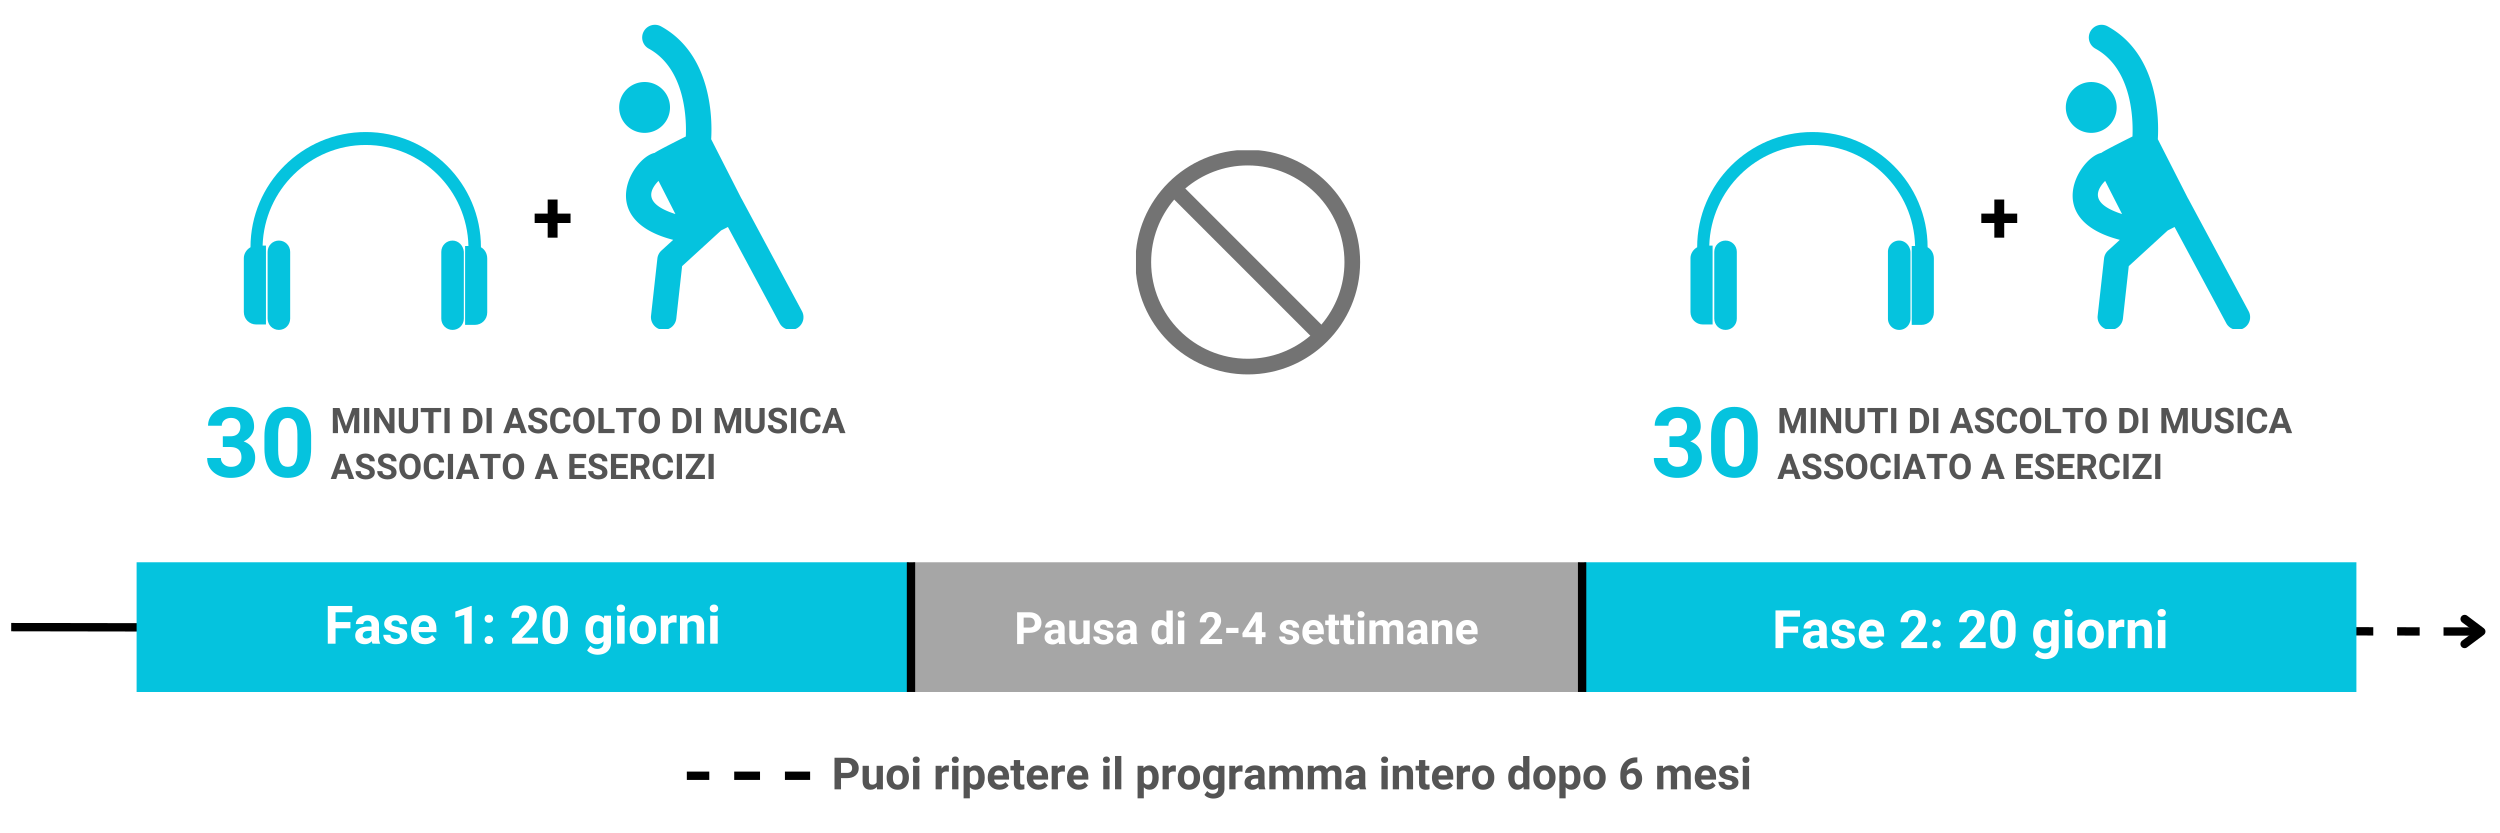 <svg xmlns="http://www.w3.org/2000/svg" width="1200" zoomAndPan="magnify" viewBox="0 0 900 300" height="400" preserveAspectRatio="xMidYMid meet" xmlns:v="https://vecta.io/nano"><style><![CDATA[.B{clip-rule:nonzero}.C{fill:#05c3de}.D{stroke-width:3}.E{fill:#545454}.F{stroke-width:3.75}]]></style><defs><clipPath id="A"><path d="M49.18 202.418h277.984v46.691H49.18zm0 0" class="B"/></clipPath><clipPath id="B"><path d="M570.355 202.418h277.98v46.691h-277.98zm0 0" class="B"/></clipPath><clipPath id="C"><path d="M328.754 202.418h240.008v46.691H328.754zm0 0" class="B"/></clipPath><clipPath id="D"><path d="M96 86h9v32.781h-9zm0 0" class="B"/></clipPath><clipPath id="E"><path d="M87.613 47.531h87.75V117h-87.75zm0 0" class="B"/></clipPath><clipPath id="F"><path d="M158 86h9v32.781h-9zm0 0" class="B"/></clipPath><clipPath id="G"><path d="M225 8.93h64.242v109.5H225zm0 0" class="B"/></clipPath><clipPath id="H"><path d="M222.395 29H242v19h-19.605zm0 0" class="B"/></clipPath><clipPath id="I"><path d="M617 86h9v32.781h-9zm0 0" class="B"/></clipPath><clipPath id="J"><path d="M608.406 47.531h87.75V117h-87.75zm0 0" class="B"/></clipPath><clipPath id="K"><path d="M679 86h9v32.781h-9zm0 0" class="B"/></clipPath><clipPath id="L"><path d="M746 8.93h64.035v109.5H746zm0 0" class="B"/></clipPath><clipPath id="M"><path d="M743.191 29H762v19h-18.809zm0 0" class="B"/></clipPath><clipPath id="N"><path d="M408.953 54.102h81V135h-81zm0 0" class="B"/></clipPath><path id="O" d="M100.402 86.605c-2.254 0-4.059 1.805-4.059 4.059v24.047c0 2.254 1.805 4.059 4.059 4.059s4.059-1.805 4.059-4.059V90.664c0-2.254-1.805-4.059-4.059-4.059zm0 0"/><path id="P" d="M200.727 76.897h4.672v3.375h-4.672v5.281h-3.562v-5.281h-4.687v-3.375h4.688v-5.062h3.563zm0 0"/><path id="Q" d="M122.236 146.87l2.328 6.563 2.313-6.562h2.453v9.047h-1.875v-2.469l.188-4.266-2.437 6.734h-1.281l-2.437-6.734.188 4.266v2.469h-1.859v-9.047zm0 0"/><path id="R" d="M132.93 155.917h-1.859v-9.047h1.859zm0 0"/><path id="S" d="M142.014 155.917h-1.859l-3.625-5.953v5.953h-1.859v-9.047h1.859l3.625 5.969v-5.969h1.859zm0 0"/><path id="T" d="M150.499 146.87v5.953c0 .992-.312 1.777-.937 2.359-.617.574-1.461.859-2.531.859-1.055 0-1.891-.273-2.516-.828-.625-.562-.945-1.332-.953-2.312v-6.031h1.859v5.969c0 .594.141 1.027.422 1.297.289.273.688.406 1.188.406 1.039 0 1.57-.551 1.594-1.656v-6.016zm0 0"/><path id="U" d="M158.827 148.386h-2.766v7.531h-1.859v-7.531h-2.734v-1.516h7.359zm0 0"/><path id="V" d="M166.781 155.917v-9.047h2.781c.789 0 1.5.184 2.125.547.625.355 1.113.867 1.469 1.531.352.656.531 1.406.531 2.25v.406c0 .844-.172 1.594-.516 2.25-.344.648-.836 1.152-1.469 1.516-.625.367-1.336.547-2.125.547zm1.859-7.531v6.031h.906c.719 0 1.27-.234 1.656-.703.383-.477.582-1.16.594-2.047v-.484c0-.914-.195-1.609-.578-2.078-.375-.477-.93-.719-1.656-.719zm0 0"/><path id="W" d="M187.022 154.058h-3.266l-.609 1.859h-1.984l3.359-9.047h1.734l3.375 9.047h-1.969zm-2.75-1.516h2.25l-1.141-3.375zm0 0"/><path id="X" d="M195.178 153.542c0-.352-.125-.625-.375-.812s-.699-.383-1.344-.594-1.156-.41-1.531-.609c-1.031-.562-1.547-1.312-1.547-2.25 0-.488.133-.922.406-1.297.281-.383.676-.687 1.188-.906.52-.219 1.102-.328 1.75-.328s1.219.121 1.719.359c.508.23.898.559 1.172.984.281.43.422.914.422 1.453h-1.859c0-.414-.133-.738-.391-.969s-.625-.344-1.094-.344c-.461 0-.812.102-1.062.297-.25.188-.375.445-.375.766 0 .293.145.539.438.734s.727.387 1.313.563c1.051.313 1.816.711 2.297 1.188a2.33 2.33 0 0 1 .734 1.75c0 .781-.297 1.398-.891 1.844-.586.449-1.375.672-2.375.672-.699 0-1.336-.125-1.906-.375-.574-.258-1.012-.609-1.312-1.047-.305-.445-.453-.961-.453-1.547h1.875c0 1 .598 1.5 1.797 1.5.438 0 .781-.086 1.031-.266.25-.187.375-.441.375-.766zm0 0"/><path id="Y" d="M205.406 152.901c-.074.98-.434 1.75-1.078 2.313-.648.555-1.5.828-2.562.828-1.156 0-2.07-.391-2.734-1.172s-1-1.852-1-3.219v-.547c0-.863.148-1.629.453-2.297.313-.664.75-1.176 1.313-1.531.57-.352 1.238-.531 2-.531 1.039 0 1.879.281 2.516.844s1.004 1.352 1.109 2.359h-1.859c-.055-.582-.219-1.004-.5-1.266-.281-.27-.703-.406-1.266-.406-.625 0-1.094.227-1.406.672-.305.449-.461 1.137-.469 2.063v.688c0 .98.145 1.699.438 2.156.301.449.77.672 1.406.672.57 0 1-.129 1.281-.391.289-.27.457-.68.5-1.234zm0 0"/><path id="Z" d="M214.06 151.605c0 .887-.156 1.668-.469 2.344-.312.668-.766 1.184-1.359 1.547-.586.367-1.258.547-2.016.547-.75 0-1.418-.176-2-.531-.586-.363-1.039-.879-1.359-1.547-.324-.676-.492-1.445-.5-2.312v-.453c0-.883.16-1.664.484-2.344s.773-1.195 1.359-1.562 1.25-.547 2-.547c.758 0 1.43.184 2.016.547s1.035.887 1.359 1.563.484 1.461.484 2.344zm-1.891-.406c0-.945-.172-1.664-.516-2.156-.336-.5-.812-.75-1.437-.75s-1.109.246-1.453.734c-.344.48-.516 1.195-.516 2.141v.438c0 .918.164 1.633.5 2.141a1.66 1.66 0 0 0 1.469.766c.625 0 1.102-.242 1.438-.734.344-.488.516-1.203.516-2.141zm0 0"/><path id="a" d="M217.284 154.417h3.953v1.5h-5.812v-9.047h1.859zm0 0"/><path id="b" d="M210.398 168.528h-3.578v2.422h4.203v1.5h-6.062v-9.047h6.047v1.516h-4.187v2.156h3.578zm0 0"/><path id="c" d="M230.442 169.138h-1.484v3.313h-1.859v-9.047h3.359c1.063 0 1.883.242 2.469.719s.875 1.152.875 2.016c0 .617-.137 1.133-.406 1.547-.273.406-.68.734-1.219.984l1.953 3.688v.094h-2zm-1.484-1.5h1.5c.469 0 .828-.117 1.078-.359.258-.238.391-.566.391-.984 0-.426-.121-.758-.359-1-.242-.25-.609-.375-1.109-.375h-1.5zm0 0"/><path id="d" d="M249.223 170.95h4.563v1.5h-6.891v-1.094l4.469-6.437h-4.469v-1.516h6.781v1.078zm0 0"/><path id="e" d="M80.217 157.067h2.625c1.25 0 2.176-.312 2.781-.937s.906-1.457.906-2.5c0-1-.305-1.773-.906-2.328-.594-.562-1.414-.844-2.453-.844-.949 0-1.742.262-2.375.781a2.49 2.49 0 0 0-.953 2.016h-4.937c0-1.289.348-2.453 1.047-3.484s1.676-1.836 2.938-2.422 2.645-.875 4.156-.875c2.633 0 4.695.633 6.188 1.891s2.234 2.996 2.234 5.203c0 1.137-.352 2.184-1.047 3.141-.687.961-1.594 1.695-2.719 2.203 1.395.5 2.438 1.258 3.125 2.266.688 1 1.031 2.184 1.031 3.547 0 2.211-.809 3.98-2.422 5.313-1.605 1.336-3.734 2-6.391 2-2.48 0-4.512-.656-6.094-1.969-1.574-1.312-2.359-3.039-2.359-5.187h4.938a2.85 2.85 0 0 0 1.047 2.281c.695.594 1.563.891 2.594.891 1.164 0 2.082-.305 2.75-.922.664-.625 1-1.445 1-2.469 0-2.488-1.367-3.734-4.094-3.734h-2.609zm0 0"/><path id="f" d="M112.006 161.411c0 3.438-.715 6.07-2.141 7.891s-3.512 2.734-6.25 2.734c-2.711 0-4.781-.891-6.219-2.672-1.437-1.789-2.172-4.359-2.203-7.703v-4.578c0-3.469.719-6.102 2.156-7.906s3.508-2.703 6.219-2.703c2.719 0 4.789.898 6.219 2.688 1.438 1.781 2.176 4.34 2.219 7.672zm-4.937-5.031c0-2.051-.289-3.547-.859-4.484-.562-.945-1.437-1.422-2.625-1.422-1.168 0-2.027.449-2.578 1.344s-.844 2.293-.875 4.188v6.047c0 2.031.273 3.543.828 4.531.551.98 1.438 1.469 2.656 1.469 1.207 0 2.078-.469 2.609-1.406.531-.945.813-2.395.844-4.344zm0 0"/><path id="g" d="M126.157 226.183h-5.359v5.547h-2.797v-13.578h8.828v2.266h-6.031v3.516h5.359zm0 0"/><path id="h" d="M134.113 231.73c-.125-.238-.215-.539-.266-.906-.656.73-1.508 1.094-2.547 1.094-.992 0-1.809-.285-2.453-.859s-.969-1.289-.969-2.156c0-1.07.395-1.895 1.188-2.469s1.938-.859 3.438-.859h1.234v-.578c0-.469-.121-.844-.359-1.125s-.621-.422-1.141-.422c-.449 0-.805.109-1.062.328s-.391.516-.391.891h-2.687c0-.582.176-1.117.531-1.609.363-.5.875-.891 1.531-1.172.664-.289 1.406-.437 2.219-.437 1.25 0 2.238.313 2.969.938s1.094 1.508 1.094 2.641v4.375c.008.961.145 1.684.406 2.172v.156zm-2.219-1.875c.395 0 .758-.086 1.094-.266a1.78 1.78 0 0 0 .75-.719v-1.734h-1.016c-1.344 0-2.059.469-2.141 1.406l-.016.156c0 .336.113.609.344.828.238.219.566.328.984.328zm0 0"/><path id="i" d="M143.972 228.949c0-.332-.168-.594-.5-.781-.324-.187-.844-.359-1.562-.516-2.398-.5-3.594-1.516-3.594-3.047 0-.895.367-1.645 1.109-2.25s1.707-.906 2.906-.906c1.281 0 2.305.305 3.078.906a2.86 2.86 0 0 1 1.156 2.359h-2.703c0-.383-.125-.703-.375-.953-.242-.258-.625-.391-1.156-.391-.461 0-.812.105-1.062.313-.242.211-.359.469-.359.781 0 .305.141.547.422.734.281.18.754.336 1.422.469.676.137 1.242.289 1.703.453 1.426.523 2.141 1.422 2.141 2.703 0 .93-.398 1.68-1.187 2.25-.793.563-1.812.844-3.062.844-.844 0-1.594-.152-2.25-.453s-1.172-.711-1.547-1.234c-.375-.531-.562-1.098-.562-1.703h2.563c.02.48.195.852.531 1.109.332.25.773.375 1.328.375.508 0 .895-.098 1.156-.297.27-.195.406-.453.406-.766zm0 0"/><path id="j" d="M152.957 231.918c-1.48 0-2.684-.453-3.609-1.359s-1.391-2.113-1.391-3.625v-.266c0-1.008.191-1.914.578-2.719.395-.801.953-1.414 1.672-1.844.719-.437 1.535-.656 2.453-.656 1.383 0 2.473.438 3.266 1.313s1.188 2.109 1.188 3.703v1.094h-6.422c.082.668.344 1.199.781 1.594s.992.594 1.672.594c1.031 0 1.836-.375 2.422-1.125l1.328 1.484c-.406.563-.953 1.008-1.641 1.328s-1.453.484-2.297.484zm-.297-8.281c-.543 0-.98.184-1.312.547-.324.355-.531.871-.625 1.547h3.734v-.219c-.012-.594-.172-1.051-.484-1.375-.305-.332-.742-.5-1.312-.5zm0 0"/><path id="k" d="M174.462 230.402c0-.426.145-.77.438-1.031.289-.27.648-.406 1.078-.406.445 0 .813.137 1.094.406.289.262.438.605.438 1.031s-.148.777-.437 1.047c-.281.262-.648.391-1.094.391-.437 0-.805-.129-1.094-.391-.281-.27-.422-.617-.422-1.047zm0-7.641c0-.426.145-.77.438-1.031.289-.27.648-.406 1.078-.406.445 0 .813.137 1.094.406.289.262.438.605.438 1.031s-.148.777-.437 1.047c-.281.262-.648.391-1.094.391-.437 0-.805-.129-1.094-.391-.281-.27-.422-.617-.422-1.047zm0 0"/><path id="l" d="M193.68 231.73h-9.312v-1.844l4.391-4.687c.602-.656 1.047-1.227 1.328-1.719.289-.488.438-.957.438-1.406 0-.594-.152-1.062-.453-1.406-.305-.352-.734-.531-1.297-.531-.617 0-1.102.215-1.453.641-.344.418-.516.969-.516 1.656h-2.703a4.39 4.39 0 0 1 .594-2.266c.395-.687.953-1.223 1.672-1.609.719-.395 1.535-.594 2.453-.594 1.395 0 2.477.34 3.25 1.016.781.668 1.172 1.617 1.172 2.844 0 .668-.18 1.352-.531 2.047-.344.699-.937 1.512-1.781 2.438l-3.094 3.25h5.844zm0 0"/><path id="m" d="M204.46 226.121c0 1.875-.391 3.313-1.172 4.313-.773.992-1.906 1.484-3.406 1.484-1.48 0-2.617-.484-3.406-1.453-.781-.977-1.18-2.379-1.187-4.203v-2.5c0-1.895.391-3.332 1.172-4.312.789-.988 1.926-1.484 3.406-1.484s2.609.492 3.391 1.469c.781.969 1.18 2.367 1.203 4.188zm-2.703-2.75c0-1.125-.156-1.941-.469-2.453-.305-.508-.777-.766-1.422-.766-.637 0-1.105.246-1.406.734s-.465 1.25-.484 2.281v3.297c0 1.117.148 1.945.453 2.484.301.531.785.797 1.453.797.656 0 1.129-.254 1.422-.766.289-.52.441-1.312.453-2.375zm0 0"/><path id="n" d="M210.742 226.605c0-1.539.367-2.785 1.109-3.734s1.734-1.422 2.984-1.422c1.102 0 1.961.383 2.578 1.141l.109-.953h2.438v9.766c0 .875-.203 1.641-.609 2.297-.398.656-.961 1.148-1.687 1.484-.719.344-1.57.516-2.547.516a5.69 5.69 0 0 1-2.172-.437c-.699-.293-1.227-.672-1.578-1.141l1.188-1.641c.664.75 1.477 1.125 2.438 1.125.719 0 1.273-.195 1.672-.578.395-.375.594-.918.594-1.625v-.531c-.617.699-1.434 1.047-2.453 1.047a3.56 3.56 0 0 1-2.937-1.422c-.75-.945-1.125-2.203-1.125-3.766zm2.703.203c0 .918.18 1.637.547 2.156.363.512.863.766 1.5.766.82 0 1.41-.305 1.766-.922v-4.234c-.355-.613-.934-.922-1.734-.922a1.77 1.77 0 0 0-1.531.797c-.367.523-.547 1.309-.547 2.359zm0 0"/><path id="o" d="M224.871 231.73h-2.703v-10.094h2.703zm-2.859-12.703c0-.395.133-.723.406-.984.27-.27.641-.406 1.109-.406.457 0 .82.137 1.094.406.27.262.406.59.406.984 0 .418-.141.758-.422 1.016-.273.262-.637.391-1.094.391-.449 0-.812-.129-1.094-.391-.273-.258-.406-.598-.406-1.016zm0 0"/><path id="p" d="M226.666 226.589c0-1 .191-1.891.578-2.672s.938-1.383 1.656-1.812c.727-.437 1.57-.656 2.531-.656 1.363 0 2.473.418 3.328 1.25.863.836 1.348 1.969 1.453 3.406l.016.688c0 1.543-.434 2.781-1.297 3.719s-2.027 1.406-3.484 1.406c-1.449 0-2.609-.461-3.484-1.391-.867-.937-1.297-2.207-1.297-3.812zm2.703.203c0 .961.176 1.695.531 2.203.363.5.879.75 1.547.75.656 0 1.164-.25 1.531-.75.375-.5.563-1.301.563-2.406 0-.937-.187-1.66-.562-2.172-.367-.52-.883-.781-1.547-.781-.656 0-1.168.262-1.531.781-.355.512-.531 1.305-.531 2.375zm0 0"/><path id="q" d="M243.552 224.168c-.367-.051-.687-.078-.969-.078-1.023 0-1.687.352-2 1.047v6.594h-2.703v-10.094h2.547l.078 1.203c.539-.926 1.289-1.391 2.25-1.391a2.76 2.76 0 0 1 .828.125zm0 0"/><path id="r" d="M247.327 221.636l.078 1.172c.727-.906 1.695-1.359 2.906-1.359 1.07 0 1.867.32 2.391.953.52.625.785 1.563.797 2.813v6.516h-2.687v-6.453c0-.57-.125-.984-.375-1.234-.25-.258-.668-.391-1.25-.391a1.84 1.84 0 0 0-1.703.969v7.109h-2.687v-10.094zm0 0"/><path id="s" d="M381.31 231.855c-.105-.207-.184-.461-.234-.766-.555.617-1.266.922-2.141.922-.836 0-1.527-.238-2.078-.719a2.32 2.32 0 0 1-.812-1.828c0-.895.332-1.582 1-2.062.664-.488 1.629-.734 2.891-.734h1.047v-.484c0-.395-.102-.707-.297-.937-.199-.238-.516-.359-.953-.359-.387 0-.687.094-.906.281-.219.18-.328.43-.328.75h-2.266c0-.5.148-.957.453-1.375.313-.414.742-.742 1.297-.984s1.172-.359 1.859-.359c1.051 0 1.883.266 2.5.797.613.523.922 1.262.922 2.219v3.672c0 .813.113 1.422.344 1.828v.141zm-1.875-1.578c.332 0 .641-.07.922-.219.281-.156.488-.359.625-.609v-1.453h-.844c-1.137 0-1.742.391-1.812 1.172l-.016.141c0 .281.098.516.297.703.207.18.484.266.828.266zm0 0"/><path id="t" d="M398.599 229.511c0-.281-.141-.5-.422-.656-.273-.164-.711-.312-1.312-.437-2.023-.414-3.031-1.27-3.031-2.562 0-.758.313-1.391.938-1.891.625-.508 1.441-.766 2.453-.766 1.082 0 1.945.258 2.594.766s.969 1.172.969 1.984h-2.266a1.06 1.06 0 0 0-.328-.797c-.211-.219-.531-.328-.969-.328-.387 0-.684.09-.891.266-.211.168-.312.387-.312.656 0 .25.117.453.359.609.238.148.641.277 1.203.391s1.035.246 1.422.391c1.195.438 1.797 1.199 1.797 2.281 0 .773-.336 1.398-1 1.875-.656.48-1.512.719-2.562.719-.719 0-1.355-.125-1.906-.375-.555-.258-.984-.609-1.297-1.047-.312-.445-.469-.926-.469-1.437h2.156c.02.406.164.719.438.938.281.211.656.313 1.125.313.426 0 .75-.082.969-.25.227-.164.344-.379.344-.641zm0 0"/><path id="u" d="M426.346 231.855h-2.281v-8.5h2.281zm-2.406-10.687c0-.344.109-.625.328-.844.227-.219.539-.328.938-.328.383 0 .691.109.922.328.238.219.359.5.359.844s-.121.625-.359.844c-.23.219-.539.328-.922.328s-.695-.109-.922-.328-.344-.5-.344-.844zm0 0"/><path id="v" d="M473.08 232.011c-1.25 0-2.266-.379-3.047-1.141-.781-.77-1.172-1.789-1.172-3.062v-.219c0-.852.16-1.613.484-2.281a3.67 3.67 0 0 1 1.406-1.562c.613-.363 1.305-.547 2.078-.547 1.156 0 2.066.371 2.734 1.109.676.73 1.016 1.766 1.016 3.109v.922h-5.422c.07.563.289 1.012.656 1.344.375.336.848.5 1.422.5.863 0 1.547-.316 2.047-.953l1.109 1.25c-.344.48-.809.855-1.391 1.125-.574.27-1.215.406-1.922.406zm-.266-6.969c-.449 0-.812.152-1.094.453s-.461.734-.531 1.297h3.156v-.172c-.012-.5-.148-.883-.406-1.156-.262-.281-.637-.422-1.125-.422zm0 0"/><path id="w" d="M480.584 221.277v2.078h1.453v1.672h-1.453v4.234c0 .313.055.539.172.672.125.137.352.203.688.203.258 0 .484-.016.672-.047v1.719c-.449.133-.906.203-1.375.203-1.594 0-2.406-.801-2.437-2.406v-4.578h-1.234v-1.672h1.234v-2.078zm0 0"/><path id="x" d="M319.192 279.838c0-.832.16-1.578.484-2.234s.785-1.16 1.391-1.516c.613-.363 1.32-.547 2.125-.547 1.133 0 2.063.352 2.781 1.047.727.699 1.133 1.648 1.219 2.844l.016.578c0 1.293-.367 2.336-1.094 3.125-.719.781-1.687 1.172-2.906 1.172s-2.195-.391-2.922-1.172-1.094-1.844-1.094-3.187zm2.266.172c0 .805.148 1.418.453 1.844.301.418.734.625 1.297.625.539 0 .961-.207 1.266-.625.313-.414.469-1.086.469-2.016 0-.781-.156-1.383-.469-1.812a1.47 1.47 0 0 0-1.281-.656c-.555 0-.98.215-1.281.641s-.453 1.094-.453 2zm0 0"/><path id="y" d="M330.97 284.15h-2.266v-8.453h2.266zm-2.391-10.641c0-.344.109-.625.328-.844.227-.219.539-.328.938-.328.383 0 .691.109.922.328s.344.5.344.844-.121.625-.359.844c-.23.219-.539.328-.922.328-.375 0-.68-.109-.906-.328s-.344-.5-.344-.844zm0 0"/><path id="z" d="M341.57 277.806l-.812-.062c-.855 0-1.418.293-1.687.875v5.531h-2.25v-8.453h2.125l.063 1c.457-.77 1.086-1.156 1.891-1.156a2.55 2.55 0 0 1 .703.094zm0 0"/><path id="AA" d="M354.505 279.994c0 1.305-.297 2.352-.891 3.141-.594.781-1.391 1.172-2.391 1.172-.855 0-1.547-.297-2.078-.891v3.984h-2.25v-11.703h2.094l.078.828c.539-.656 1.254-.984 2.141-.984 1.039 0 1.848.387 2.422 1.156.582.773.875 1.836.875 3.188zm-2.266-.156c0-.789-.141-1.398-.422-1.828-.273-.426-.672-.641-1.203-.641-.711 0-1.199.273-1.469.813v3.469c.281.555.773.828 1.484.828 1.07 0 1.609-.879 1.609-2.641zm0 0"/><path id="AB" d="M359.792 284.306c-1.242 0-2.25-.379-3.031-1.141s-1.172-1.773-1.172-3.047v-.219c0-.844.16-1.598.484-2.266.332-.676.801-1.191 1.406-1.547.602-.363 1.289-.547 2.063-.547 1.156 0 2.063.367 2.719 1.094.664.73 1 1.762 1 3.094v.922h-5.375c.07.555.289.996.656 1.328s.828.5 1.391.5c.875 0 1.555-.312 2.047-.937l1.109 1.234c-.344.48-.809.855-1.391 1.125-.574.27-1.211.406-1.906.406zm-.266-6.937c-.449 0-.812.152-1.094.453-.273.305-.449.734-.531 1.297h3.141v-.187c-.012-.5-.148-.883-.406-1.156s-.633-.406-1.109-.406zm0 0"/><path id="AC" d="M367.251 273.619v2.078h1.438v1.656h-1.437v4.219c0 .313.055.539.172.672.125.137.352.203.688.203.25 0 .473-.02.672-.062v1.719c-.449.133-.906.203-1.375.203-1.586 0-2.391-.801-2.422-2.406v-4.547h-1.234v-1.656h1.234v-2.078zm0 0"/><path id="AD" d="M453.27 284.15c-.105-.207-.18-.461-.219-.766-.555.617-1.266.922-2.141.922-.824 0-1.512-.238-2.062-.719-.543-.477-.812-1.082-.812-1.812 0-.895.332-1.582 1-2.062s1.625-.723 2.875-.734h1.047v-.484c0-.383-.105-.691-.312-.922-.199-.238-.512-.359-.937-.359-.387 0-.687.094-.906.281-.211.18-.312.422-.312.734h-2.266c0-.488.148-.941.453-1.359s.727-.738 1.281-.969c.551-.238 1.172-.359 1.859-.359 1.039 0 1.867.262 2.484.781s.922 1.258.922 2.203v3.672c0 .805.109 1.406.328 1.813v.141zm-1.859-1.578c.332 0 .641-.07.922-.219a1.44 1.44 0 0 0 .625-.594v-1.453h-.844c-1.137 0-1.742.391-1.812 1.172v.125c0 .281.098.516.297.703.195.18.469.266.813.266zm0 0"/><path id="AE" d="M459.064 275.697l.078.938c.594-.727 1.398-1.094 2.422-1.094 1.094 0 1.844.43 2.25 1.281.594-.852 1.438-1.281 2.531-1.281.914 0 1.598.266 2.047.797s.672 1.336.672 2.406v5.406h-2.266v-5.391c0-.477-.094-.828-.281-1.047-.187-.227-.516-.344-.984-.344-.68 0-1.148.324-1.406.969v5.813h-2.25v-5.391c0-.488-.102-.844-.297-1.062-.187-.219-.516-.328-.984-.328-.637 0-1.102.266-1.391.797v5.984h-2.25v-8.453zm0 0"/></defs><g fill="#fff"><path d="M-90-30H990v360H-90z"/><path d="M-90-30H990v360H-90z"/></g><g fill="none" stroke="#000" class="D"><path d="M4.031 225.766l889.231 1.586"/><path stroke-linecap="round" stroke-linejoin="round" d="M887.27 222.84l5.992 4.512-6.008 4.488"/></g><g clip-path="url(#A)" class="C"><path d="M49.18 202.418h277.953v46.691H49.18zm0 0"/></g><g clip-path="url(#B)" class="C"><path d="M570.355 202.418h277.949v46.691H570.355zm0 0"/></g><g clip-path="url(#C)"><path fill="#a6a6a6" d="M328.754 202.418H568.77v46.691H328.754zm0 0"/></g><path d="M327.957 249.109v-46.691m241.602 46.691v-46.691" fill="none" stroke="#000" class="D"/><g clip-path="url(#D)" class="C"><use href="#O"/></g><g clip-path="url(#E)" class="C"><path d="M173.141 89.012c0-22.844-18.633-41.48-41.48-41.48s-41.48 18.637-41.48 41.48c-1.352.75-2.402 2.254-2.402 3.906v19.391c0 2.555 1.953 4.508 4.508 4.508h3.457V88.41h-1.203c.602-19.988 16.984-36.219 37.121-36.219s36.523 16.23 36.973 36.371h-1.203v28.402h3.457c2.555 0 4.512-1.953 4.512-4.508V93.07c0-1.805-.902-3.309-2.258-4.059zm0 0"/></g><g clip-path="url(#F)" class="C"><path d="M162.922 86.605c-2.254 0-4.059 1.805-4.059 4.059v24.047c0 2.254 1.805 4.059 4.059 4.059s4.059-1.805 4.059-4.059V90.664c-.148-2.254-1.953-4.059-4.059-4.059zm0 0"/></g><g clip-path="url(#G)" class="C"><path d="M237.059 65.121l6.094 11.945c-7.637-2.457-11.703-6.125-6.094-11.945zm51.648 46.902l-21.734-40.477c-.031-.047-.07-.086-.098-.137l-10.852-21.293c.406-6.582.516-30.41-18.051-40.621-2.211-1.219-5-.41-6.219 1.813-1.219 2.215-.41 4.992 1.813 6.211 13.398 7.363 13.594 26.023 13.328 31.613-.992.508-10.402 5.188-11.184 5.898-7.859 1.598-21.625 24.043 6.633 31.316l-4.234 3.863c-.809.75-1.336 1.773-1.453 2.875l-2.289 20.594c-.273 2.504 1.531 4.766 4.047 5.051 2.504.281 4.766-1.531 5.051-4.047l2.094-18.875 14.043-12.844 2.445-1.246 18.605 34.621a4.57 4.57 0 0 0 6.191 1.875c2.223-1.199 3.063-3.969 1.863-6.191"/></g><g clip-path="url(#H)" class="C"><path d="M241.203 38.68a9.16 9.16 0 0 1-9.148 9.156 9.16 9.16 0 0 1-9.156-9.156c0-5.062 4.098-9.156 9.156-9.156 5.051 0 9.148 4.094 9.148 9.156"/></g><use href="#P"/><g class="E"><use href="#Q"/><use href="#R"/><use href="#S"/><use href="#T"/><use href="#U"/><use href="#R" x="28.941"/><use href="#V"/><use href="#R" x="44.089"/><use href="#W"/><use href="#X"/><use href="#Y"/><use href="#Z"/><use href="#a"/><use href="#U" x="70.284"/><use href="#Z" x="23.548"/><use href="#V" x="75.36"/><use href="#R" x="119.449"/><use href="#Q" x="137.474"/><use href="#T" x="124.78"/><use href="#X" x="86.32"/><use href="#R" x="153.672"/><use href="#Y" x="90.03"/><use href="#W" x="114.74"/><use href="#W" x="-62.114" y="16.533"/><use href="#X" x="-62.114" y="16.533"/><use href="#X" x="-54.291" y="16.533"/><use href="#Z" x="-62.617" y="16.533"/><use href="#Y" x="-45.505" y="16.533"/><use href="#R" x="30.171" y="16.533"/><use href="#W" x="-17.086" y="16.533"/><use href="#U" x="21.374" y="16.533"/><use href="#Z" x="-25.362" y="16.533"/><use href="#W" x="11.302" y="16.533"/><use href="#b"/><use href="#X" x="21.628" y="16.533"/><use href="#b" x="14.981"/><use href="#c"/><use href="#Y" x="36.907" y="16.533"/><use href="#R" x="112.584" y="16.533"/><use href="#d"/><use href="#R" x="124.004" y="16.533"/></g><g class="C"><use href="#e"/><use href="#f"/></g><g clip-path="url(#I)" class="C"><path d="M621.195 86.605c-2.254 0-4.059 1.805-4.059 4.059v24.047c0 2.254 1.805 4.059 4.059 4.059s4.059-1.805 4.059-4.059V90.664c0-2.254-1.805-4.059-4.059-4.059zm0 0"/></g><g clip-path="url(#J)" class="C"><path d="M693.938 89.012c0-22.844-18.637-41.48-41.48-41.48s-41.48 18.637-41.48 41.48c-1.352.75-2.406 2.254-2.406 3.906v19.391c0 2.555 1.953 4.508 4.512 4.508h3.453V88.41h-1.199c.602-19.988 16.98-36.219 37.121-36.219s36.52 16.23 36.973 36.371h-1.203v28.402h3.457c2.555 0 4.508-1.953 4.508-4.508V93.07c0-1.805-.902-3.309-2.254-4.059zm0 0"/></g><g clip-path="url(#K)" class="C"><path d="M683.719 86.605a4.04 4.04 0 0 0-4.059 4.059v24.047a4.04 4.04 0 1 0 8.113 0V90.664c-.148-2.254-1.953-4.059-4.055-4.059zm0 0"/></g><g clip-path="url(#L)" class="C"><path d="M757.852 65.121l6.094 11.945c-7.633-2.457-11.699-6.125-6.094-11.945zm51.648 46.902l-21.734-40.477c-.027-.047-.066-.086-.098-.137l-10.852-21.293c.41-6.582.516-30.41-18.047-40.621a4.58 4.58 0 0 0-6.223 1.813c-1.219 2.215-.41 4.992 1.816 6.211 13.395 7.363 13.59 26.023 13.328 31.613-.996.508-10.406 5.188-11.184 5.898-7.859 1.598-21.629 24.043 6.629 31.316l-4.23 3.863c-.809.75-1.336 1.773-1.453 2.875l-2.293 20.594c-.273 2.504 1.531 4.766 4.047 5.051 2.508.281 4.77-1.531 5.051-4.047l2.098-18.875 14.039-12.844 2.449-1.246 18.602 34.621a4.57 4.57 0 0 0 6.191 1.875c2.223-1.199 3.063-3.969 1.863-6.191"/></g><g clip-path="url(#M)" class="C"><path d="M761.996 38.68c0 5.051-4.094 9.156-9.145 9.156a9.16 9.16 0 0 1-9.156-9.156 9.15 9.15 0 1 1 18.301 0"/></g><use href="#P" x="520.794"/><g class="E"><use href="#Q" x="520.795"/><use href="#R" x="520.795"/><use href="#S" x="520.795"/><use href="#T" x="520.794"/><use href="#U" x="520.795"/><use href="#R" x="549.736"/><use href="#V" x="520.795"/><use href="#R" x="564.884"/><use href="#W" x="520.795"/><use href="#X" x="520.795"/><use href="#Y" x="520.795"/><use href="#Z" x="520.795"/><use href="#a" x="520.794"/><use href="#U" x="591.079"/><use href="#Z" x="544.343"/><use href="#V" x="596.155"/><use href="#R" x="640.244"/><use href="#Q" x="658.269"/><use href="#T" x="645.575"/><use href="#X" x="607.115"/><use href="#R" x="674.466"/><use href="#Y" x="610.825"/><use href="#W" x="635.534"/><use href="#W" x="458.681" y="16.533"/><use href="#X" x="458.681" y="16.533"/><use href="#X" x="466.503" y="16.533"/><use href="#Z" x="458.178" y="16.533"/><use href="#Y" x="475.289" y="16.533"/><use href="#R" x="550.966" y="16.533"/><use href="#W" x="503.708" y="16.533"/><use href="#U" x="542.168" y="16.533"/><use href="#Z" x="495.432" y="16.533"/><use href="#W" x="532.097" y="16.533"/><use href="#b" x="520.795"/><use href="#X" x="542.423" y="16.533"/><use href="#b" x="535.775"/><use href="#c" x="520.795"/><use href="#Y" x="557.702" y="16.533"/><use href="#R" x="633.378" y="16.533"/><use href="#d" x="520.795"/><use href="#R" x="644.798" y="16.533"/></g><g class="C"><use href="#e" x="520.795"/><use href="#f" x="520.795"/></g><g clip-path="url(#N)"><path fill="#737373" d="M449.207 53.914c-22.301 0-40.441 18.141-40.441 40.441s18.141 40.441 40.441 40.441 40.441-18.141 40.441-40.441-18.141-40.441-40.441-40.441zm0 75.238c-19.187 0-34.797-15.609-34.797-34.797 0-8.582 3.137-16.43 8.301-22.504l49.004 48.996c-6.074 5.168-13.926 8.305-22.508 8.305zm26.496-12.293l-49-49c6.07-5.164 13.922-8.305 22.504-8.305 19.188 0 34.797 15.613 34.797 34.801 0 8.578-3.137 16.43-8.301 22.504zm0 0"/></g><g fill="#fff"><use href="#g"/><use href="#h"/><use href="#i"/><use href="#j"/><path d="M169.825 231.73h-2.687v-10.391l-3.219 1v-2.187l5.609-2.016h.297zm0 0"/><use href="#k"/><use href="#l"/><use href="#m"/><use href="#n"/><use href="#o"/><use href="#p"/><use href="#q"/><use href="#r"/><use href="#o" x="33.505"/><use href="#g" x="521.173" y="1.591"/><use href="#h" x="521.174" y="1.591"/><use href="#i" x="521.173" y="1.591"/><use href="#j" x="521.174" y="1.591"/><use href="#l" x="500.083" y="1.591"/><use href="#k" x="521.174" y="1.591"/><use href="#l" x="521.174" y="1.591"/><use href="#m" x="521.174" y="1.591"/><use href="#n" x="521.174" y="1.591"/><use href="#o" x="521.174" y="1.591"/><use href="#p" x="521.173" y="1.591"/><use href="#q" x="521.174" y="1.591"/><use href="#r" x="521.174" y="1.591"/><use href="#o" x="554.679" y="1.591"/><path d="M368.517 227.824v4.031h-2.359v-11.437h4.469c.852 0 1.602.164 2.25.484.656.313 1.16.762 1.516 1.344.352.574.531 1.23.531 1.969 0 1.117-.387 1.996-1.156 2.641s-1.836.969-3.187.969zm0-1.906h2.109c.613 0 1.082-.145 1.406-.437.332-.289.5-.707.5-1.25 0-.562-.168-1.016-.5-1.359-.324-.344-.777-.52-1.359-.531h-2.156zm0 0"/><use href="#s"/><path d="M390.086 230.996c-.555.68-1.324 1.016-2.312 1.016-.918 0-1.617-.258-2.094-.781s-.727-1.285-.734-2.297v-5.578h2.266v5.5c0 .875.406 1.313 1.219 1.313.77 0 1.297-.266 1.578-.797v-6.016h2.281v8.5h-2.141zm0 0"/><use href="#t"/><use href="#s" x="25.883"/><path d="M414.536 227.543c0-1.32.297-2.375.891-3.156.594-.789 1.406-1.187 2.438-1.187.832 0 1.516.313 2.047.938v-4.344h2.281v12.063h-2.047l-.109-.906c-.562.711-1.293 1.063-2.187 1.063-1 0-1.805-.391-2.406-1.172-.605-.789-.906-1.891-.906-3.297zm2.266.172c0 .793.141 1.402.422 1.828.281.418.68.625 1.203.625.707 0 1.203-.289 1.484-.875v-3.359c-.281-.594-.773-.891-1.469-.891-1.094 0-1.641.891-1.641 2.672zm0 0"/><use href="#u"/><path d="M439.955 231.855h-7.828v-1.547l3.688-3.953c.508-.551.883-1.031 1.125-1.437.25-.414.375-.812.375-1.187 0-.508-.133-.91-.391-1.203-.25-.289-.617-.437-1.094-.437-.512 0-.918.18-1.219.531-.293.355-.437.824-.437 1.406h-2.281c0-.695.164-1.332.5-1.906.332-.582.801-1.035 1.406-1.359.613-.332 1.301-.5 2.063-.5 1.176 0 2.094.289 2.75.859.656.563.984 1.359.984 2.391 0 .563-.152 1.141-.453 1.734-.293.586-.793 1.266-1.5 2.047l-2.594 2.734h4.906zm5.897-3.984h-4.422v-1.828h4.422zm8.436-.313h1.297v1.828h-1.297v2.469h-2.266v-2.469h-4.687l-.094-1.437 4.766-7.531h2.281zm-4.797 0h2.531v-4.047l-.141.266zm0 0"/><use href="#t" x="66.903"/><use href="#v"/><use href="#w"/><use href="#w" x="5.433"/><use href="#u" x="64.775"/><path d="M495.118 223.355l.063.953c.602-.738 1.422-1.109 2.453-1.109 1.094 0 1.844.434 2.25 1.297.594-.863 1.441-1.297 2.547-1.297.926 0 1.613.273 2.063.813.445.531.672 1.34.672 2.422v5.422h-2.281v-5.422c0-.477-.094-.828-.281-1.047-.187-.227-.523-.344-1-.344-.68 0-1.148.328-1.406.984l.016 5.828h-2.281v-5.406c0-.488-.102-.844-.297-1.062-.187-.227-.516-.344-.984-.344-.637 0-1.102.273-1.391.813v6h-2.266v-8.5zm0 0"/><use href="#s" x="130.525"/><path d="M517.611 223.355l.078.984c.602-.758 1.414-1.141 2.438-1.141.906 0 1.578.266 2.016.797s.66 1.324.672 2.375v5.484h-2.266v-5.437c0-.477-.105-.828-.312-1.047s-.559-.328-1.047-.328a1.56 1.56 0 0 0-1.437.828v5.984h-2.266v-8.5zm0 0"/><use href="#v" x="55.363"/></g><g fill="none" stroke="#fff"><path d="M40.59 67.617h8.59" class="D"/><path d="M854.379 227.355h8.594m8.109 0h8.59" class="F"/></g><g class="E"><path d="M302.766 280.134v4.016h-2.344v-11.375h4.438c.852 0 1.602.156 2.25.469.656.313 1.156.758 1.5 1.328.352.574.531 1.23.531 1.969 0 1.117-.387 1.996-1.156 2.641-.762.637-1.812.953-3.156.953zm0-1.891h2.094c.625 0 1.098-.145 1.422-.437s.484-.707.484-1.25c0-.562-.168-1.016-.5-1.359-.324-.344-.773-.52-1.344-.531h-2.156zm12.897 5.048c-.562.68-1.336 1.016-2.312 1.016-.906 0-1.602-.258-2.078-.781s-.727-1.285-.734-2.297v-5.531h2.266v5.453c0 .887.398 1.328 1.203 1.328.758 0 1.285-.266 1.578-.797v-5.984h2.266v8.453h-2.125zm0 0"/><use href="#x"/><use href="#y"/><use href="#z"/><use href="#y" x="14.06"/><use href="#AA"/><use href="#AB"/><use href="#AC"/><use href="#AB" x="14.052"/><use href="#z" x="41.779"/><use href="#AB" x="28.532"/><use href="#y" x="68.468"/><path d="M403.679 284.15h-2.266v-12h2.266zm0 0"/><use href="#AA" x="62.633"/><use href="#z" x="81.715"/><use href="#x" x="104.818"/><path d="M433.086 279.853c0-1.289.305-2.332.922-3.125s1.445-1.187 2.5-1.187c.926 0 1.645.32 2.156.953l.094-.797h2.047v8.172c0 .738-.168 1.379-.5 1.922a3.17 3.17 0 0 1-1.422 1.25c-.605.289-1.32.438-2.141.438-.617 0-1.219-.125-1.812-.375-.586-.242-1.027-.559-1.328-.953l1-1.375c.563.633 1.242.953 2.047.953.594 0 1.055-.164 1.391-.484s.5-.781.5-1.375v-.453c-.523.594-1.203.891-2.047.891-1.023 0-1.844-.395-2.469-1.187-.625-.801-.937-1.859-.937-3.172zm2.25.172c0 .762.148 1.359.453 1.797.313.438.738.656 1.281.656.688 0 1.176-.258 1.469-.781v-3.547c-.305-.52-.789-.781-1.453-.781-.543 0-.969.227-1.281.672-.312.438-.469 1.102-.469 1.984zm0 0"/><use href="#z" x="105.724"/><use href="#AD"/><use href="#AE"/><use href="#AE" x="13.848"/><use href="#AD" x="36.272"/><use href="#y" x="168.616"/><path d="M503.53 275.697l.063.969c.602-.75 1.414-1.125 2.438-1.125.895 0 1.563.266 2 .797.438.523.66 1.305.672 2.344v5.469h-2.266v-5.406c0-.477-.105-.828-.312-1.047s-.555-.328-1.031-.328a1.57 1.57 0 0 0-1.437.813v5.969h-2.25v-8.453zm0 0"/><use href="#AC" x="145.863"/><use href="#AB" x="159.914"/><use href="#z" x="187.642"/><use href="#x" x="210.745"/><path d="M542.965 279.853c0-1.312.297-2.359.891-3.141s1.398-1.172 2.422-1.172a2.62 2.62 0 0 1 2.047.922v-4.312h2.266v12h-2.047l-.109-.906c-.562.711-1.289 1.063-2.172 1.063-.992 0-1.789-.391-2.391-1.172-.605-.789-.906-1.883-.906-3.281zm2.266.172c0 .793.133 1.402.406 1.828.281.418.68.625 1.203.625.695 0 1.191-.297 1.484-.891v-3.328c-.281-.594-.773-.891-1.469-.891-1.086 0-1.625.887-1.625 2.656zm0 0"/><use href="#x" x="232.787"/><use href="#AA" x="214.486"/><use href="#x" x="250.837"/><path d="M589.447 272.65v1.859h-.219c-1.023.023-1.844.293-2.469.813-.625.512-1 1.227-1.125 2.141.602-.613 1.367-.922 2.297-.922.988 0 1.773.355 2.359 1.063s.875 1.641.875 2.797c0 .742-.164 1.414-.484 2.016a3.5 3.5 0 0 1-1.359 1.391c-.586.336-1.246.5-1.984.5-1.199 0-2.168-.414-2.906-1.25s-1.109-1.945-1.109-3.344v-.812c0-1.227.234-2.316.703-3.266s1.133-1.676 2-2.187c.875-.52 1.891-.785 3.047-.797zm-2.203 5.703a1.85 1.85 0 0 0-1 .281 1.74 1.74 0 0 0-.656.75v.688c0 .762.145 1.355.438 1.781.301.418.723.625 1.266.625a1.44 1.44 0 0 0 1.172-.562c.301-.383.453-.883.453-1.5s-.152-1.109-.453-1.484a1.48 1.48 0 0 0-1.219-.578zm0 0"/><use href="#AE" x="139.622"/><use href="#AB" x="254.524"/><path d="M623.65 281.806c0-.27-.141-.484-.422-.641-.273-.164-.711-.312-1.312-.437-2.012-.414-3.016-1.27-3.016-2.562 0-.75.313-1.375.938-1.875s1.438-.75 2.438-.75c1.07 0 1.93.258 2.578.766a2.36 2.36 0 0 1 .969 1.953h-2.266c0-.32-.105-.586-.312-.797s-.531-.312-.969-.312c-.387 0-.684.09-.891.266a.78.78 0 0 0-.312.641c0 .25.117.453.359.609s.641.293 1.203.406c.563.105 1.035.23 1.422.375 1.188.438 1.781 1.195 1.781 2.266 0 .773-.336 1.398-1 1.875-.656.48-1.508.719-2.547.719-.711 0-1.34-.125-1.891-.375-.555-.258-.984-.609-1.297-1.047s-.469-.91-.469-1.422h2.141c.02.398.164.703.438.922.281.211.656.313 1.125.313.426 0 .75-.078.969-.234.227-.164.344-.383.344-.656zm0 0"/><use href="#y" x="298.701"/></g><g fill="none"><path d="M247.258 279.273h44.383" stroke="#000" class="D"/><path d="M255.344 279.273h8.969m9.296 0h8.965" stroke="#fff" class="F"/></g></svg>